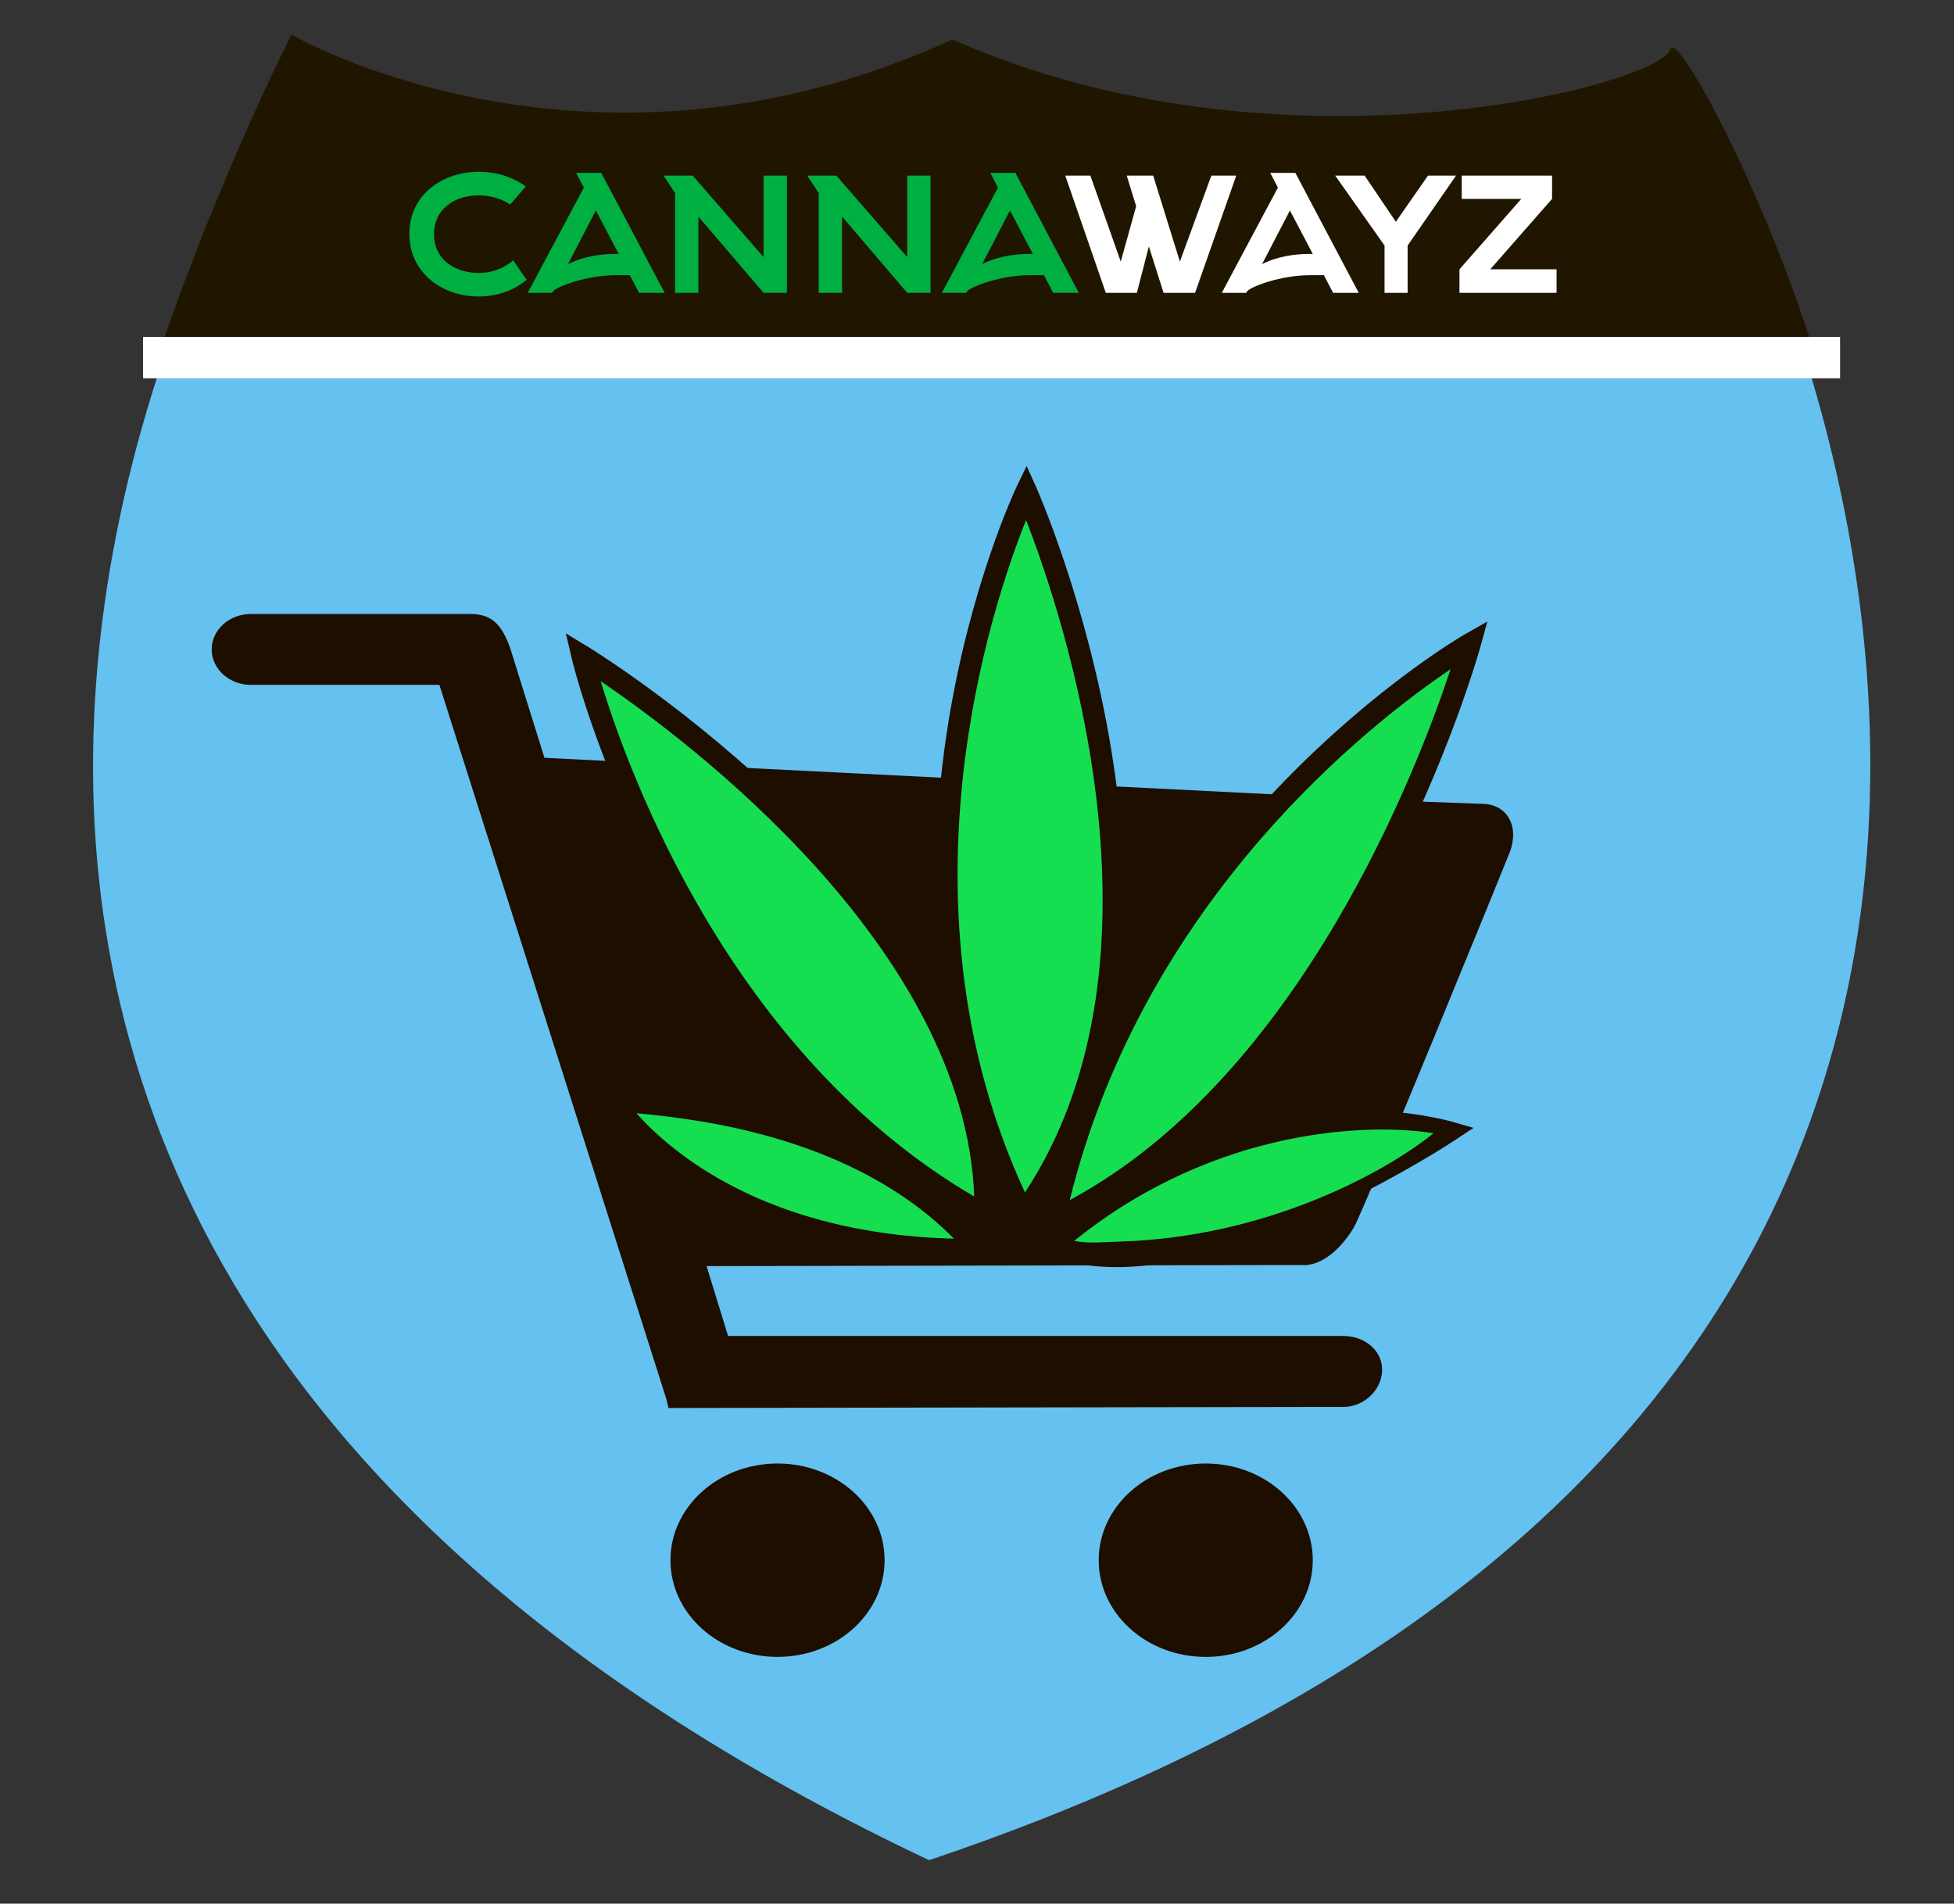 <?xml version="1.0" encoding="utf-8"?>
<!-- Generator: Adobe Illustrator 16.0.0, SVG Export Plug-In . SVG Version: 6.00 Build 0)  -->
<!DOCTYPE svg PUBLIC "-//W3C//DTD SVG 1.1//EN" "http://www.w3.org/Graphics/SVG/1.1/DTD/svg11.dtd">
<svg version="1.1" id="Слой_1" xmlns="http://www.w3.org/2000/svg" xmlns:xlink="http://www.w3.org/1999/xlink" x="0px" y="0px"
	 width="118.789px" height="115.727px" viewBox="0 0 118.789 115.727" enable-background="new 0 0 118.789 115.727"
	 xml:space="preserve">
<rect x="0" y="0" width="118.789" height="115.727" fill="#333333" stroke="none"/>
<path fill="#65C1EF" d="M18.183,4.081c0,0,17.079,9.551,39.191-0.534c19.935,8.779,42.556,2.321,43.974,0.577
	c1.414-1.737,46.484,78.212-44.868,108.96C-27.816,73.207,18.183,4.081,18.183,4.081z"/>
<g>
	<path fill="#201600" d="M101.548,2.98c-0.545,2.175-23.7,8.271-43.648-0.583C35.768,12.573,17.718,2.109,17.718,2.109
		s-4.182,8.179-7.767,18.54l100.268,0.539C106.811,10.527,101.839,1.822,101.548,2.98z"/>
</g>
<rect x="8.696" y="20.483" fill="#FFFFFF" width="103.167" height="2.521"/>
<g>
	<path fill="#00AF41" d="M32.018,17.006c-0.784,0.674-1.845,1.018-2.932,1.018c-2.161,0-4.198-1.401-4.198-3.812
		c0-2.423,2.078-3.771,4.211-3.771c1.046,0,2.078,0.306,2.862,0.896l-0.95,1.101c-0.536-0.372-1.238-0.563-1.913-0.563
		c-1.376,0-2.711,0.757-2.711,2.367c0,1.607,1.363,2.353,2.725,2.353c0.744,0,1.529-0.275,2.079-0.771L32.018,17.006z"/>
	<path fill="#00AF41" d="M35.025,10.509h1.528l3.854,7.294h-1.556l-0.564-1.073h-0.853c-1.762,0-3.593,0.688-3.826,0.991
		l-0.042,0.082H32.08l3.414-6.399L35.025,10.509z M37.613,15.437l-1.39-2.643l-1.693,3.262c0.455-0.234,1.418-0.619,2.891-0.619
		H37.613z"/>
	<path fill="#00AF41" d="M42.112,10.675l4.308,4.955v-4.955h1.418v7.128H46.42l-3.963-4.638v4.638H41.04v-6.068l-0.702-1.06H42.112z
		"/>
	<path fill="#00AF41" d="M50.845,10.675l4.308,4.955v-4.955h1.417v7.128h-1.417l-3.963-4.638v4.638h-1.418v-6.068l-0.702-1.06
		H50.845z"/>
	<path fill="#00AF41" d="M60.203,10.509h1.527l3.854,7.294h-1.557l-0.563-1.073h-0.854c-1.762,0-3.589,0.688-3.823,0.991
		l-0.042,0.082h-1.487l3.413-6.399L60.203,10.509z M62.791,15.437L61.4,12.794l-1.693,3.262c0.455-0.234,1.417-0.619,2.891-0.619
		H62.791z"/>
	<path fill="#FFFFFF" d="M68.496,10.675h1.609l1.623,5.229l1.914-5.229h1.514l-2.504,7.128h-1.914l-0.896-2.821l-0.729,2.821h-1.889
		l-2.463-7.128h1.526l1.846,5.229l0.937-3.369L68.496,10.675z"/>
	<path fill="#FFFFFF" d="M77.221,10.509h1.527l3.854,7.294h-1.555l-0.564-1.073h-0.854c-1.762,0-3.592,0.688-3.826,0.991
		l-0.041,0.082h-1.486l3.412-6.399L77.221,10.509z M79.809,15.437l-1.391-2.643l-1.693,3.262c0.455-0.234,1.418-0.619,2.894-0.619
		H79.809z"/>
	<path fill="#FFFFFF" d="M85.574,14.927v2.876H84.17v-2.876l-3-4.252h1.789l1.898,2.807l1.955-2.807h1.705L85.574,14.927z"/>
	<path fill="#FFFFFF" d="M88.725,17.803v-1.431l3.758-4.281h-3.621v-1.417h5.492v1.417l-3.758,4.281h4.033v1.431H88.725z"/>
</g>
<g>
	<g>
		<path fill="#1E0E00" d="M76.486,76.823C76.396,76.838,76.665,76.871,76.486,76.823L76.486,76.823z"/>
		<path fill="#1E0E00" d="M79.252,76.91c1.313,0,2.455-1.269,3.063-2.312c0.615-1.054,9.384-22.541,9.485-22.833
			c0.614-1.756-0.37-2.897-1.668-2.897l-4.862-0.178c-0.063,0,0.113-0.003,0.055,0.009v-0.012l-52.226-2.619l-2.078-6.653
			c-0.507-1.438-1.119-2.089-2.421-2.089h-1.847h-0.327h-8.892h-0.108h-1.52h-0.539h-0.115c-1.315,0-2.383,0.964-2.383,2.151
			c0,1.192,1.068,2.157,2.383,2.157h0.115h0.539h1.52h0.108h8.892h0.286l13.813,43.466l0.112,0.495l38.826-0.063h0.869h1.31
			c1.314,0,2.381-1.067,2.381-2.262c0-1.185-1.065-2.056-2.381-2.056h-1.31h-0.869H44.261l-1.307-4.245l34.058-0.063h0.002
			c0.016,0,0.038,0,0.067,0h2.171V76.91z"/>
	</g>
	<ellipse fill="#1E0E00" cx="47.268" cy="94.848" rx="6.509" ry="5.878"/>
	<path fill="#1E0E00" d="M73.299,88.97c-3.592,0-6.506,2.633-6.506,5.881c0,3.246,2.914,5.876,6.506,5.876
		c3.598,0,6.508-2.63,6.508-5.876C79.807,91.603,76.896,88.97,73.299,88.97z"/>
</g>
<g>
	<g>
		<path fill="#16DE51" d="M89.355,39.153c0,0-20.201,11.465-25.289,35.035C82.094,65.62,89.355,39.153,89.355,39.153z"/>
		<path fill="#1E0E00" d="M63.135,75.366l0.283-1.319c5.091-23.587,25.404-35.356,25.609-35.472l1.392-0.79l-0.424,1.542
			c-0.019,0.066-1.882,6.775-5.938,14.439c-3.759,7.104-10.229,16.517-19.705,21.02L63.135,75.366z M88.184,40.684
			c-4.623,3.115-18.615,13.85-23.149,32.271C79.122,65.383,86.275,46.471,88.184,40.684z"/>
	</g>
	<g>
		<path fill="#16DE51" d="M62.391,29.898c0,0-10.834,22.439-0.186,43.917C74.508,56.83,62.391,29.898,62.391,29.898z"/>
		<path fill="#1E0E00" d="M62.1,75.094l-0.488-0.985c-10.67-21.519,0.072-44.271,0.182-44.5l0.619-1.281l0.585,1.299
			c0.122,0.272,12.131,27.479-0.253,44.578L62.1,75.094z M62.377,31.615c-2.064,5.143-8.199,23.32-0.066,40.879
			C71.686,58.233,64.578,37.266,62.377,31.615z"/>
	</g>
	<g>
		<path fill="#16DE51" d="M35.407,39.893c0,0,5.526,23.657,24.495,33.991C60.229,54.955,35.407,39.893,35.407,39.893z"/>
		<path fill="#1E0E00" d="M60.547,74.99l-0.962-0.524C40.573,64.112,34.816,40.283,34.76,40.043l-0.359-1.537l1.351,0.819
			c0.063,0.037,6.344,3.878,12.493,9.993c8.197,8.153,12.458,16.652,12.321,24.576L60.547,74.99z M36.519,41.412
			c1.637,5.419,7.845,22.639,22.708,31.328C58.658,57.557,41.661,44.9,36.519,41.412z"/>
	</g>
	<g>
		<path fill="#16DE51" d="M37.25,66.908c0,0,5.578,9.145,22,9.068C54.313,67.54,37.25,66.908,37.25,66.908z"/>
		<path fill="#1E0E00" d="M59.048,76.643c-16.447-0.001-22.131-9.005-22.365-9.389l-0.644-1.056l1.235,0.048
			c0.177,0.006,4.39,0.174,9.284,1.389c6.66,1.654,11.123,4.349,13.264,8.007l0.583,0.994L59.048,76.643z M38.692,67.678
			c2.031,2.29,7.787,7.33,19.302,7.624C51.93,69.155,42.654,68.037,38.692,67.678z"/>
	</g>
	<g>
		<path fill="#16DE51" d="M88.008,68.805c0,0-13.611-3.888-23.961,6.949C72.695,78.915,88.008,68.805,88.008,68.805z"/>
		<path fill="#1E0E00" d="M67.867,77.03C67.866,77.03,67.867,77.03,67.867,77.03c-1.502,0-2.863-0.22-4.049-0.652l-0.953-0.349
			l0.701-0.732c6.183-6.473,13.496-7.833,18.543-7.833c3.574,0,5.979,0.676,6.082,0.705l1.388,0.396l-1.205,0.796
			C87.898,69.674,76.654,77.03,67.867,77.03z M65.305,75.432c0.782,0.18,1.862,0.073,2.784,0.046
			c8.869-0.264,16.095-4.178,19.058-6.587C83.427,68.285,73.973,68.452,65.305,75.432z"/>
	</g>
</g>
</svg>
